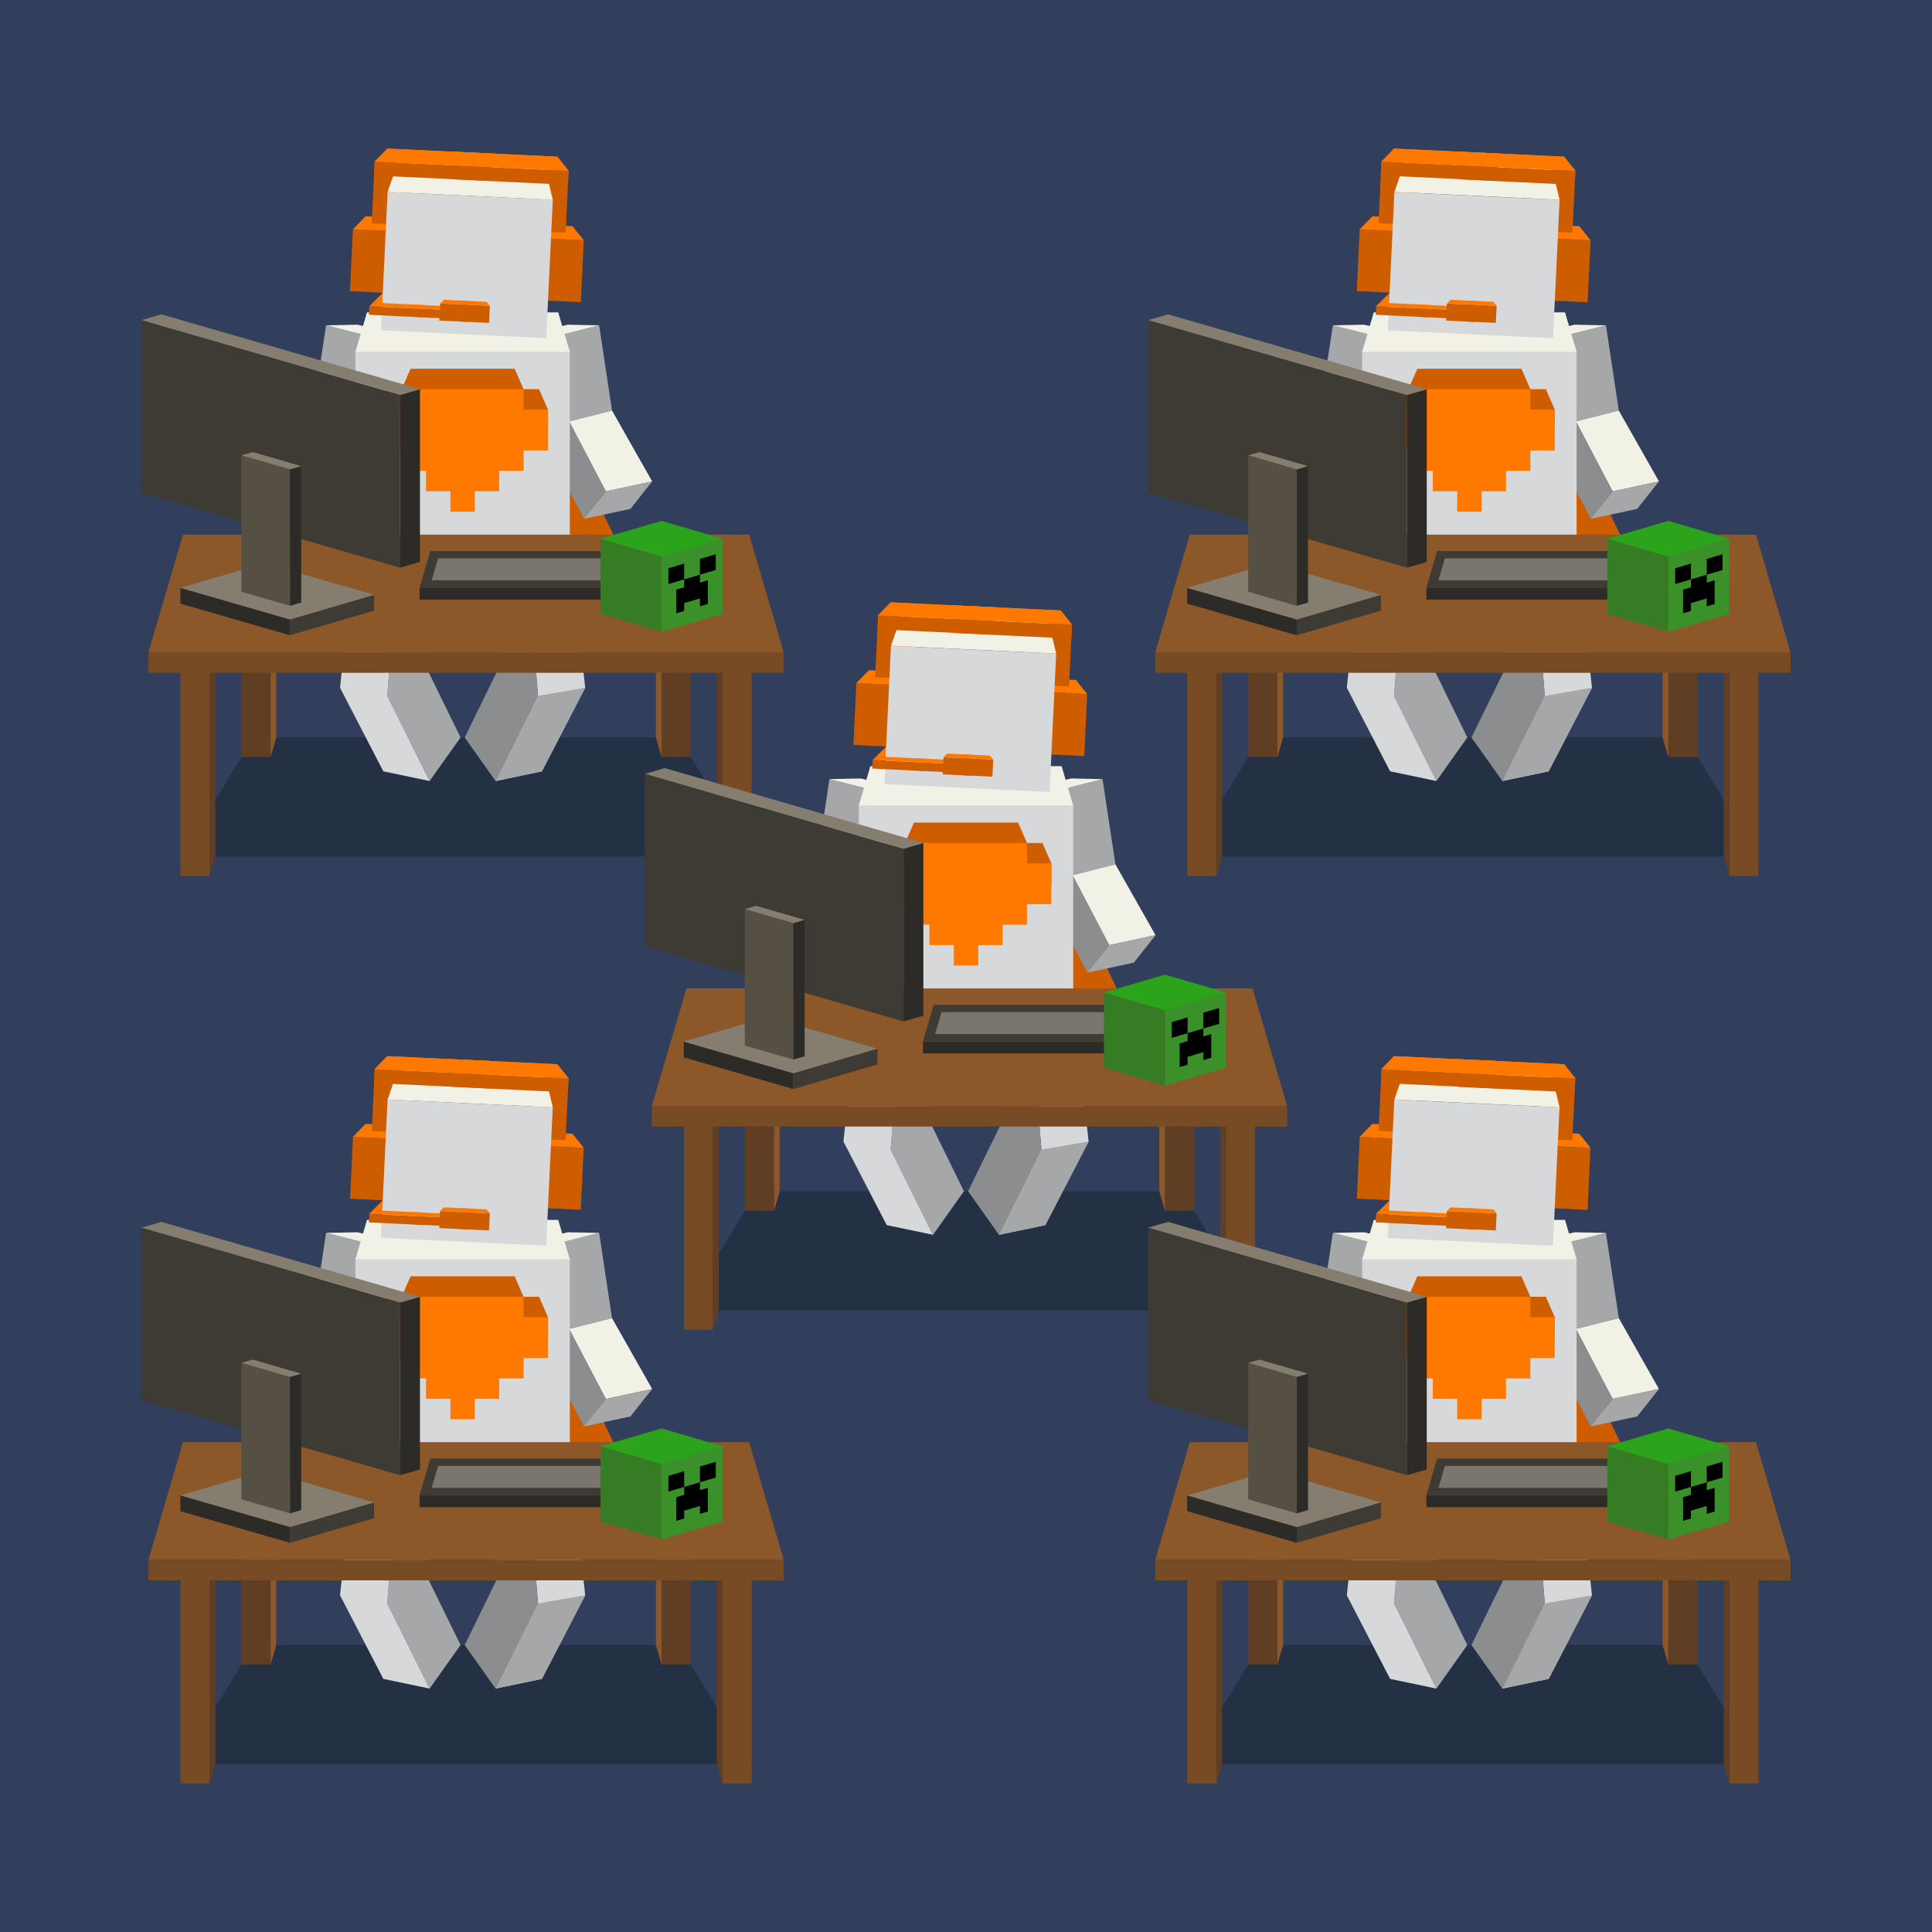 <?xml version="1.0" encoding="UTF-8"?>
<svg id="Layer_1" data-name="Layer 1" xmlns="http://www.w3.org/2000/svg" viewBox="0 0 1080 1080">
  <defs>
    <style>
      .cls-1 {
        fill: #603e23;
      }

      .cls-2 {
        fill: #3e3b34;
      }

      .cls-3 {
        fill: #2ba31a;
      }

      .cls-4 {
        fill: #357c24;
      }

      .cls-5 {
        fill: #847d70;
      }

      .cls-6 {
        fill: #313f5d;
      }

      .cls-7 {
        fill: #8b8d8e;
      }

      .cls-8 {
        fill: #2c2b27;
      }

      .cls-9 {
        fill: #8c5829;
      }

      .cls-10 {
        fill: #ce5d00;
      }

      .cls-11 {
        fill: #774b23;
      }

      .cls-12 {
        fill: #f1f1e6;
      }

      .cls-13 {
        fill: #d6d8d9;
      }

      .cls-14 {
        fill: #565044;
      }

      .cls-15 {
        fill: #a5a7a9;
      }

      .cls-16 {
        fill: #3b9129;
      }

      .cls-17 {
        fill: #ff7800;
      }

      .cls-18 {
        fill: #243044;
      }

      .cls-19 {
        fill: #7a766e;
      }
    </style>
  </defs>
  <rect class="cls-6" width="1080" height="1080"/>
  <g>
    <g>
      <g>
        <polygon class="cls-18" points="982.98 478.83 663.71 478.83 704.53 412.21 942.21 412.21 982.98 478.83"/>
        <g>
          <rect class="cls-11" x="663.71" y="370.36" width="16.26" height="119.25"/>
          <polygon class="cls-1" points="679.97 489.61 679.97 375.19 683.14 364.41 683.14 478.84 679.97 489.61"/>
        </g>
        <g>
          <rect class="cls-1" x="697.82" y="327.22" width="16.26" height="95.93"/>
          <polygon class="cls-9" points="714.08 327.56 697.82 327.56 700.99 316.79 717.25 316.79 714.08 327.56"/>
          <polygon class="cls-9" points="714.08 423.15 714.08 327.56 717.25 316.79 717.25 412.38 714.08 423.15"/>
        </g>
        <g>
          <g>
            <polygon class="cls-13" points="882.54 315.57 857.55 316.46 863.55 388.99 839.83 436.6 865.72 431.18 889.92 384.45 882.54 315.57"/>
            <polygon class="cls-7" points="836.86 321.13 840.38 375.87 822.55 412.25 839.83 436.6 863.55 388.99 857.55 316.46 836.86 321.13"/>
            <polygon class="cls-15" points="839.83 436.6 863.55 388.99 889.92 384.45 865.72 431.18 839.83 436.6"/>
          </g>
          <g>
            <polygon class="cls-15" points="805.94 321.13 802.42 375.87 820.24 412.25 802.97 436.6 779.25 388.99 785.25 316.46 805.94 321.13"/>
            <polygon class="cls-13" points="760.26 315.57 785.25 316.46 779.25 388.99 802.97 436.6 777.08 431.18 752.87 384.45 760.26 315.57"/>
          </g>
        </g>
        <g>
          <rect class="cls-11" x="966.72" y="370.36" width="16.26" height="119.25" transform="translate(1949.71 859.97) rotate(-180)"/>
          <polygon class="cls-1" points="966.72 489.61 966.72 375.36 963.56 364.59 963.56 478.84 966.72 489.61"/>
        </g>
        <g>
          <rect class="cls-1" x="932.61" y="327.22" width="16.26" height="95.93" transform="translate(1881.49 750.38) rotate(-180)"/>
          <polygon class="cls-9" points="932.61 327.56 948.87 327.56 945.71 316.79 929.45 316.79 932.61 327.56"/>
          <polygon class="cls-9" points="932.61 423.15 932.61 327.56 929.45 316.79 929.45 412.38 932.61 423.15"/>
        </g>
        <g>
          <polygon class="cls-10" points="847.79 178.92 912.06 312.12 860.75 312.12 847.79 178.92"/>
          <g>
            <g>
              <g>
                <polygon class="cls-15" points="904.93 229.52 880.95 235.57 873.75 187.91 897.73 181.86 904.93 229.52"/>
                <polygon class="cls-12" points="927.37 269.12 901.45 274.68 880.95 235.57 904.93 229.52 927.37 269.12"/>
                <polygon class="cls-7" points="880.95 235.57 873.75 187.91 855.54 187.3 861.98 237.96 889.28 290.04 901.45 274.68 880.95 235.57"/>
                <polygon class="cls-15" points="915.2 284.48 889.28 290.04 901.45 274.68 927.37 269.12 915.2 284.48"/>
                <polygon class="cls-12" points="880.2 181.51 855.54 187.3 873.75 187.91 897.73 181.86 880.2 181.51"/>
              </g>
              <g>
                <polygon class="cls-15" points="737.87 229.52 761.85 235.57 769.05 187.91 745.07 181.86 737.87 229.52"/>
                <polygon class="cls-12" points="715.43 269.12 741.35 274.68 761.85 235.57 737.87 229.52 715.43 269.12"/>
                <polygon class="cls-7" points="761.85 235.57 769.05 187.91 787.26 187.3 780.82 237.96 753.52 290.04 741.35 274.68 761.85 235.57"/>
                <polygon class="cls-15" points="727.6 284.48 753.52 290.04 741.35 274.68 715.43 269.12 727.6 284.48"/>
                <polygon class="cls-12" points="762.6 181.51 787.26 187.3 769.05 187.91 745.07 181.86 762.6 181.51"/>
              </g>
            </g>
            <g>
              <rect class="cls-13" x="761.48" y="195.93" width="119.85" height="119.75"/>
              <polygon class="cls-12" points="881.32 196.63 761.48 196.63 767.95 174.61 874.85 174.61 881.32 196.63"/>
            </g>
            <g>
              <polygon class="cls-10" points="855.49 217.56 850.49 206.14 841.85 206.14 828.22 206.14 814.58 206.14 800.95 206.14 792.31 206.14 787.31 217.56 778.67 217.56 773.68 228.97 773.68 240.39 787.31 240.39 787.31 251.81 800.95 251.81 800.95 263.22 814.58 263.22 814.58 274.64 828.22 274.64 828.22 263.22 841.85 263.22 841.85 251.81 855.49 251.81 855.49 240.39 869.12 240.39 869.12 228.97 864.13 217.56 855.49 217.56"/>
              <polygon class="cls-17" points="855.49 228.97 855.49 217.56 841.85 217.56 828.22 217.56 814.58 217.56 800.95 217.56 787.31 217.56 787.31 228.97 773.68 228.97 773.68 240.39 773.68 251.81 787.31 251.81 787.31 263.22 800.95 263.22 800.95 274.64 814.58 274.64 814.58 286.05 828.22 286.05 828.22 274.64 841.85 274.64 841.85 263.22 855.49 263.22 855.49 251.81 869.12 251.81 869.12 240.39 869.12 228.97 855.49 228.97"/>
            </g>
            <g>
              <polygon class="cls-17" points="777.24 163.2 771.27 169.15 857.91 173.3 860.75 167.19 777.24 163.2"/>
              <g>
                <g>
                  <g>
                    <g>
                      <rect class="cls-10" x="867.67" y="133.84" width="20.67" height="34.61" transform="translate(8.18 -41.58) rotate(2.73)"/>
                      <polygon class="cls-17" points="889.16 134.35 868.51 133.36 866.64 125.67 882.83 126.44 889.16 134.35"/>
                    </g>
                    <rect class="cls-10" x="759.24" y="128.67" width="20.67" height="34.61" transform="translate(1531.34 328.39) rotate(-177.27)"/>
                  </g>
                  <polygon class="cls-17" points="760.08 128.2 780.73 129.18 783.32 121.7 767.13 120.93 760.08 128.2"/>
                </g>
                <g>
                  <g>
                    <g>
                      <rect class="cls-10" x="859.18" y="94.98" width="20.67" height="34.61" transform="translate(6.32 -41.22) rotate(2.73)"/>
                      <polygon class="cls-17" points="880.66 95.49 815.29 92.38 813.42 84.68 874.33 87.58 880.66 95.49"/>
                    </g>
                    <g>
                      <rect class="cls-10" x="771.39" y="90.8" width="20.67" height="34.61" transform="translate(1557.43 253.26) rotate(-177.27)"/>
                      <polygon class="cls-17" points="772.23 90.33 837.6 93.44 840.19 85.96 779.28 83.06 772.23 90.33"/>
                    </g>
                  </g>
                  <g>
                    <rect class="cls-13" x="777.59" y="109.44" width="92.46" height="77.41" transform="translate(7.98 -39.01) rotate(2.73)"/>
                    <polygon class="cls-12" points="871.83 111.69 779.48 107.29 785.27 90.56 867.65 94.48 871.83 111.69"/>
                  </g>
                  <g>
                    <rect class="cls-10" x="815.07" y="93.93" width="65.45" height="7.79" transform="translate(5.61 -40.21) rotate(2.73)"/>
                    <polygon class="cls-17" points="880.66 95.49 815.29 92.38 813.42 84.68 874.33 87.58 880.66 95.49"/>
                  </g>
                  <g>
                    <rect class="cls-10" x="772.01" y="91.88" width="65.45" height="7.79" transform="translate(1603.99 229.71) rotate(-177.27)"/>
                    <polygon class="cls-17" points="772.23 90.33 837.6 93.44 840.19 85.96 779.28 83.06 772.23 90.33"/>
                  </g>
                </g>
              </g>
              <g>
                <g>
                  <rect class="cls-10" x="781.6" y="159.4" width="4.75" height="29.79" transform="translate(572.06 948.94) rotate(-87.23)"/>
                  <polygon class="cls-17" points="771.27 169.16 769.22 171.2 798.97 172.63 799.95 170.53 771.27 169.16"/>
                </g>
                <g>
                  <rect class="cls-10" x="800.55" y="167.29" width="4.75" height="15.82" transform="translate(590.01 968.95) rotate(-87.29)"/>
                  <polygon class="cls-17" points="794.37 170.26 795.14 172.44 810.94 173.2 809.1 170.97 794.37 170.26"/>
                </g>
              </g>
              <g>
                <g>
                  <rect class="cls-10" x="808.62" y="169.99" width="15.82" height="9.55" transform="translate(1623.76 388.44) rotate(-177.26)"/>
                  <polygon class="cls-17" points="810.91 167.58 808.86 169.62 824.66 170.38 825.64 168.28 810.91 167.58"/>
                </g>
                <g>
                  <rect class="cls-10" x="820.6" y="170.57" width="15.82" height="9.55" transform="translate(9.29 -39.25) rotate(2.73)"/>
                  <polygon class="cls-17" points="820.06 168.01 820.83 170.19 836.63 170.95 834.79 168.72 820.06 168.01"/>
                </g>
              </g>
            </g>
          </g>
          <g>
            <polygon class="cls-9" points="1000.92 364.64 645.78 364.64 665.12 298.85 981.58 298.85 1000.92 364.64"/>
            <rect class="cls-11" x="645.78" y="364.64" width="355.15" height="11.45"/>
            <g>
              <g>
                <rect class="cls-8" x="797.34" y="328.5" width="111.53" height="6.69"/>
                <polygon class="cls-2" points="908.87 328.5 797.34 328.5 803.36 308.01 902.85 308.01 908.87 328.5"/>
              </g>
              <polygon class="cls-19" points="902.11 324.39 804.1 324.39 807.7 312.12 898.51 312.12 902.11 324.39"/>
            </g>
            <g>
              <g>
                <polygon class="cls-8" points="724.89 346.28 663.62 328.59 663.62 337.43 724.89 355.12 724.89 346.28"/>
                <polygon class="cls-2" points="771.92 341.36 724.89 355.12 724.89 346.28 771.92 332.51 771.92 341.36"/>
                <polygon class="cls-5" points="710.65 314.82 663.62 328.59 724.89 346.28 771.92 332.51 710.65 314.82"/>
              </g>
              <g>
                <polygon class="cls-2" points="786.46 220.76 641.88 178.92 641.88 275.49 786.47 317.33 786.46 220.76"/>
                <polygon class="cls-8" points="797.56 314.12 786.46 317.33 786.46 220.76 797.56 217.55 797.56 314.12"/>
                <polygon class="cls-5" points="652.98 175.71 641.88 178.92 786.46 220.76 797.56 217.55 652.98 175.71"/>
              </g>
              <g>
                <polygon class="cls-14" points="724.89 338.65 697.73 330.79 697.73 254.52 724.89 262.38 724.89 338.65"/>
                <polygon class="cls-8" points="731.19 336.83 724.89 338.65 724.89 262.38 731.19 260.56 731.19 336.83"/>
                <polygon class="cls-5" points="704.03 252.7 697.73 254.52 724.89 262.38 731.19 260.56 704.03 252.7"/>
              </g>
            </g>
          </g>
        </g>
      </g>
      <g>
        <g>
          <polygon class="cls-4" points="932.61 353.18 898.5 343.21 898.5 301.15 932.61 311.11 932.61 353.18"/>
          <polygon class="cls-16" points="966.72 343.21 932.61 353.18 932.61 311.11 966.72 301.15 966.72 343.21"/>
          <polygon class="cls-3" points="932.61 291.18 898.5 301.15 932.61 311.11 966.72 301.15 932.61 291.18"/>
        </g>
        <g>
          <polygon points="945.25 323.88 945.25 328.3 940.84 329.61 940.84 342.85 945.25 341.54 945.25 337.13 954.08 334.51 954.08 338.93 958.5 337.62 958.5 324.38 954.08 325.68 954.08 321.27 945.25 323.88"/>
          <polygon points="945.25 315.05 936.43 317.67 936.43 326.5 945.25 323.88 945.25 315.05"/>
          <polygon points="954.08 312.44 954.08 321.27 962.91 318.65 962.91 309.82 954.08 312.44"/>
        </g>
      </g>
    </g>
    <g>
      <g>
        <polygon class="cls-18" points="420.18 478.83 100.92 478.83 141.73 412.21 379.41 412.21 420.18 478.83"/>
        <g>
          <rect class="cls-11" x="100.92" y="370.36" width="16.26" height="119.25"/>
          <polygon class="cls-1" points="117.17 489.61 117.17 375.19 120.34 364.41 120.34 478.84 117.17 489.61"/>
        </g>
        <g>
          <rect class="cls-1" x="135.03" y="327.22" width="16.26" height="95.93"/>
          <polygon class="cls-9" points="151.28 327.56 135.03 327.56 138.19 316.79 154.45 316.79 151.28 327.56"/>
          <polygon class="cls-9" points="151.28 423.15 151.28 327.56 154.45 316.79 154.45 412.38 151.28 423.15"/>
        </g>
        <g>
          <g>
            <polygon class="cls-13" points="319.74 315.57 294.75 316.46 300.75 388.99 277.03 436.6 302.92 431.18 327.13 384.45 319.74 315.57"/>
            <polygon class="cls-7" points="274.06 321.13 277.58 375.87 259.76 412.25 277.03 436.6 300.75 388.99 294.75 316.46 274.06 321.13"/>
            <polygon class="cls-15" points="277.03 436.6 300.75 388.99 327.13 384.45 302.92 431.18 277.03 436.6"/>
          </g>
          <g>
            <polygon class="cls-15" points="243.14 321.13 239.62 375.87 257.45 412.25 240.17 436.6 216.45 388.99 222.45 316.46 243.14 321.13"/>
            <polygon class="cls-13" points="197.46 315.57 222.45 316.46 216.45 388.99 240.17 436.6 214.28 431.18 190.08 384.45 197.46 315.57"/>
          </g>
        </g>
        <g>
          <rect class="cls-11" x="403.93" y="370.36" width="16.26" height="119.25" transform="translate(824.11 859.97) rotate(-180)"/>
          <polygon class="cls-1" points="403.93 489.61 403.93 375.36 400.76 364.59 400.76 478.84 403.93 489.61"/>
        </g>
        <g>
          <rect class="cls-1" x="369.82" y="327.22" width="16.26" height="95.93" transform="translate(755.89 750.38) rotate(-180)"/>
          <polygon class="cls-9" points="369.82 327.56 386.07 327.56 382.91 316.79 366.65 316.79 369.82 327.56"/>
          <polygon class="cls-9" points="369.82 423.15 369.82 327.56 366.65 316.79 366.65 412.38 369.82 423.15"/>
        </g>
        <g>
          <polygon class="cls-10" points="284.99 178.92 349.26 312.12 297.95 312.12 284.99 178.92"/>
          <g>
            <g>
              <g>
                <polygon class="cls-15" points="342.13 229.52 318.15 235.57 310.95 187.91 334.93 181.86 342.13 229.52"/>
                <polygon class="cls-12" points="364.57 269.12 338.65 274.68 318.15 235.57 342.13 229.52 364.57 269.12"/>
                <polygon class="cls-7" points="318.15 235.57 310.95 187.91 292.74 187.3 299.18 237.96 326.48 290.04 338.65 274.68 318.15 235.57"/>
                <polygon class="cls-15" points="352.4 284.48 326.48 290.04 338.65 274.68 364.57 269.12 352.4 284.48"/>
                <polygon class="cls-12" points="317.4 181.51 292.74 187.3 310.95 187.91 334.93 181.86 317.4 181.51"/>
              </g>
              <g>
                <polygon class="cls-15" points="175.07 229.52 199.05 235.57 206.25 187.91 182.27 181.86 175.07 229.52"/>
                <polygon class="cls-12" points="152.63 269.12 178.55 274.68 199.05 235.57 175.07 229.52 152.63 269.12"/>
                <polygon class="cls-7" points="199.05 235.57 206.25 187.91 224.46 187.3 218.02 237.96 190.72 290.04 178.55 274.68 199.05 235.57"/>
                <polygon class="cls-15" points="164.8 284.48 190.72 290.04 178.55 274.68 152.63 269.12 164.8 284.48"/>
                <polygon class="cls-12" points="199.8 181.51 224.46 187.3 206.25 187.91 182.27 181.86 199.8 181.51"/>
              </g>
            </g>
            <g>
              <rect class="cls-13" x="198.68" y="195.93" width="119.85" height="119.75"/>
              <polygon class="cls-12" points="318.52 196.63 198.68 196.63 205.15 174.61 312.05 174.61 318.52 196.63"/>
            </g>
            <g>
              <polygon class="cls-10" points="292.69 217.56 287.69 206.14 279.05 206.14 265.42 206.14 251.78 206.14 238.15 206.14 229.51 206.14 224.51 217.56 215.87 217.56 210.88 228.97 210.88 240.39 224.51 240.39 224.51 251.81 238.15 251.81 238.15 263.22 251.78 263.22 251.78 274.64 265.42 274.64 265.42 263.22 279.05 263.22 279.05 251.81 292.69 251.81 292.69 240.39 306.32 240.39 306.32 228.97 301.33 217.56 292.69 217.56"/>
              <polygon class="cls-17" points="292.69 228.97 292.69 217.56 279.05 217.56 265.42 217.56 251.78 217.56 238.15 217.56 224.51 217.56 224.51 228.97 210.88 228.97 210.88 240.39 210.88 251.81 224.51 251.81 224.51 263.22 238.15 263.22 238.15 274.64 251.78 274.64 251.78 286.05 265.42 286.05 265.42 274.64 279.05 274.64 279.05 263.22 292.69 263.22 292.69 251.81 306.32 251.81 306.32 240.39 306.32 228.97 292.69 228.97"/>
            </g>
            <g>
              <polygon class="cls-17" points="214.44 163.2 208.47 169.15 295.11 173.3 297.95 167.19 214.44 163.2"/>
              <g>
                <g>
                  <g>
                    <g>
                      <rect class="cls-10" x="304.88" y="133.84" width="20.67" height="34.61" transform="translate(7.54 -14.82) rotate(2.73)"/>
                      <polygon class="cls-17" points="326.36 134.35 305.71 133.36 303.84 125.67 320.03 126.44 326.36 134.35"/>
                    </g>
                    <rect class="cls-10" x="196.44" y="128.67" width="20.67" height="34.61" transform="translate(406.38 301.63) rotate(-177.27)"/>
                  </g>
                  <polygon class="cls-17" points="197.28 128.2 217.93 129.18 220.52 121.7 204.33 120.93 197.28 128.2"/>
                </g>
                <g>
                  <g>
                    <g>
                      <rect class="cls-10" x="296.38" y="94.98" width="20.67" height="34.61" transform="translate(5.69 -14.46) rotate(2.73)"/>
                      <polygon class="cls-17" points="317.86 95.49 252.49 92.38 250.62 84.68 311.53 87.58 317.86 95.49"/>
                    </g>
                    <g>
                      <rect class="cls-10" x="208.59" y="90.8" width="20.67" height="34.61" transform="translate(432.47 226.5) rotate(-177.27)"/>
                      <polygon class="cls-17" points="209.43 90.33 274.8 93.44 277.39 85.96 216.48 83.06 209.43 90.33"/>
                    </g>
                  </g>
                  <g>
                    <rect class="cls-13" x="214.79" y="109.44" width="92.46" height="77.41" transform="translate(7.34 -12.25) rotate(2.73)"/>
                    <polygon class="cls-12" points="309.03 111.69 216.68 107.29 222.48 90.56 304.85 94.48 309.03 111.69"/>
                  </g>
                  <g>
                    <rect class="cls-10" x="252.27" y="93.93" width="65.45" height="7.79" transform="translate(4.97 -13.44) rotate(2.73)"/>
                    <polygon class="cls-17" points="317.86 95.49 252.49 92.38 250.62 84.68 311.53 87.58 317.86 95.49"/>
                  </g>
                  <g>
                    <rect class="cls-10" x="209.21" y="91.88" width="65.45" height="7.79" transform="translate(479.03 202.94) rotate(-177.27)"/>
                    <polygon class="cls-17" points="209.43 90.33 274.8 93.44 277.39 85.96 216.48 83.06 209.43 90.33"/>
                  </g>
                </g>
              </g>
              <g>
                <g>
                  <rect class="cls-10" x="218.8" y="159.4" width="4.75" height="29.79" transform="translate(36.42 386.8) rotate(-87.23)"/>
                  <polygon class="cls-17" points="208.47 169.16 206.42 171.2 236.17 172.63 237.15 170.53 208.47 169.16"/>
                </g>
                <g>
                  <rect class="cls-10" x="237.76" y="167.29" width="4.75" height="15.82" transform="translate(53.79 406.78) rotate(-87.29)"/>
                  <polygon class="cls-17" points="231.57 170.26 232.35 172.44 248.14 173.2 246.3 170.97 231.57 170.26"/>
                </g>
              </g>
              <g>
                <g>
                  <rect class="cls-10" x="245.82" y="169.99" width="15.82" height="9.55" transform="translate(498.81 361.49) rotate(-177.26)"/>
                  <polygon class="cls-17" points="248.11 167.58 246.06 169.62 261.86 170.38 262.84 168.28 248.11 167.58"/>
                </g>
                <g>
                  <rect class="cls-10" x="257.8" y="170.57" width="15.82" height="9.55" transform="translate(8.65 -12.45) rotate(2.73)"/>
                  <polygon class="cls-17" points="257.27 168.01 258.04 170.19 273.84 170.95 271.99 168.72 257.27 168.01"/>
                </g>
              </g>
            </g>
          </g>
          <g>
            <polygon class="cls-9" points="438.12 364.64 82.98 364.64 102.32 298.85 418.78 298.85 438.12 364.64"/>
            <rect class="cls-11" x="82.98" y="364.64" width="355.15" height="11.45"/>
            <g>
              <g>
                <rect class="cls-8" x="234.54" y="328.5" width="111.53" height="6.69"/>
                <polygon class="cls-2" points="346.07 328.5 234.54 328.5 240.56 308.01 340.05 308.01 346.07 328.5"/>
              </g>
              <polygon class="cls-19" points="339.31 324.39 241.3 324.39 244.9 312.12 335.71 312.12 339.31 324.39"/>
            </g>
            <g>
              <g>
                <polygon class="cls-8" points="162.09 346.28 100.82 328.59 100.82 337.43 162.09 355.12 162.09 346.28"/>
                <polygon class="cls-2" points="209.12 341.36 162.09 355.12 162.09 346.28 209.12 332.51 209.12 341.36"/>
                <polygon class="cls-5" points="147.85 314.82 100.82 328.59 162.09 346.28 209.12 332.51 147.85 314.82"/>
              </g>
              <g>
                <polygon class="cls-2" points="223.67 220.76 79.08 178.92 79.08 275.49 223.67 317.33 223.67 220.76"/>
                <polygon class="cls-8" points="234.76 314.12 223.67 317.33 223.67 220.76 234.76 217.55 234.76 314.12"/>
                <polygon class="cls-5" points="90.18 175.71 79.08 178.92 223.67 220.76 234.76 217.55 90.18 175.71"/>
              </g>
              <g>
                <polygon class="cls-14" points="162.09 338.65 134.93 330.79 134.93 254.52 162.09 262.38 162.09 338.65"/>
                <polygon class="cls-8" points="168.39 336.83 162.09 338.65 162.09 262.38 168.39 260.56 168.39 336.83"/>
                <polygon class="cls-5" points="141.23 252.7 134.93 254.52 162.09 262.38 168.39 260.56 141.23 252.7"/>
              </g>
            </g>
          </g>
        </g>
      </g>
      <g>
        <g>
          <polygon class="cls-4" points="369.82 353.18 335.71 343.21 335.71 301.15 369.82 311.11 369.82 353.18"/>
          <polygon class="cls-16" points="403.93 343.21 369.82 353.18 369.82 311.11 403.93 301.15 403.93 343.21"/>
          <polygon class="cls-3" points="369.82 291.18 335.71 301.15 369.82 311.11 403.93 301.15 369.82 291.18"/>
        </g>
        <g>
          <polygon points="382.46 323.88 382.46 328.3 378.04 329.61 378.04 342.85 382.46 341.54 382.46 337.13 391.28 334.51 391.28 338.93 395.7 337.62 395.7 324.38 391.28 325.68 391.28 321.27 382.46 323.88"/>
          <polygon points="382.46 315.05 373.63 317.67 373.63 326.5 382.46 323.88 382.46 315.05"/>
          <polygon points="391.28 312.44 391.28 321.27 400.11 318.65 400.11 309.82 391.28 312.44"/>
        </g>
      </g>
    </g>
    <g>
      <g>
        <polygon class="cls-18" points="701.58 732.5 382.31 732.5 423.13 665.88 660.81 665.88 701.58 732.5"/>
        <g>
          <rect class="cls-11" x="382.31" y="624.03" width="16.26" height="119.25"/>
          <polygon class="cls-1" points="398.57 743.28 398.57 628.85 401.74 618.08 401.74 732.5 398.57 743.28"/>
        </g>
        <g>
          <rect class="cls-1" x="416.42" y="580.89" width="16.26" height="95.93"/>
          <polygon class="cls-9" points="432.68 581.23 416.42 581.23 419.59 570.46 435.85 570.46 432.68 581.23"/>
          <polygon class="cls-9" points="432.68 676.82 432.68 581.23 435.85 570.46 435.85 666.05 432.68 676.82"/>
        </g>
        <g>
          <g>
            <polygon class="cls-13" points="601.14 569.24 576.15 570.12 582.15 642.65 558.43 690.26 584.32 684.85 608.53 638.12 601.14 569.24"/>
            <polygon class="cls-7" points="555.46 574.79 558.98 629.53 541.16 665.92 558.43 690.26 582.15 642.65 576.15 570.12 555.46 574.79"/>
            <polygon class="cls-15" points="558.43 690.26 582.15 642.65 608.53 638.12 584.32 684.85 558.43 690.26"/>
          </g>
          <g>
            <polygon class="cls-15" points="524.54 574.79 521.02 629.53 538.84 665.92 521.57 690.26 497.85 642.65 503.85 570.12 524.54 574.79"/>
            <polygon class="cls-13" points="478.86 569.24 503.85 570.12 497.85 642.65 521.57 690.26 495.68 684.85 471.47 638.12 478.86 569.24"/>
          </g>
        </g>
        <g>
          <rect class="cls-11" x="685.32" y="624.03" width="16.26" height="119.25" transform="translate(1386.91 1367.3) rotate(-180)"/>
          <polygon class="cls-1" points="685.32 743.28 685.32 629.02 682.16 618.25 682.16 732.5 685.32 743.28"/>
        </g>
        <g>
          <rect class="cls-1" x="651.21" y="580.89" width="16.26" height="95.93" transform="translate(1318.69 1257.71) rotate(-180)"/>
          <polygon class="cls-9" points="651.21 581.23 667.47 581.23 664.31 570.46 648.05 570.46 651.21 581.23"/>
          <polygon class="cls-9" points="651.21 676.82 651.21 581.23 648.05 570.46 648.05 666.05 651.21 676.82"/>
        </g>
        <g>
          <polygon class="cls-10" points="566.39 432.58 630.66 565.79 579.35 565.79 566.39 432.58"/>
          <g>
            <g>
              <g>
                <polygon class="cls-15" points="623.53 483.18 599.55 489.23 592.35 441.58 616.33 435.53 623.53 483.18"/>
                <polygon class="cls-12" points="645.97 522.78 620.05 528.34 599.55 489.23 623.53 483.18 645.97 522.78"/>
                <polygon class="cls-7" points="599.55 489.23 592.35 441.58 574.14 440.97 580.58 491.63 607.88 543.7 620.05 528.34 599.55 489.23"/>
                <polygon class="cls-15" points="633.8 538.14 607.88 543.7 620.05 528.34 645.97 522.78 633.8 538.14"/>
                <polygon class="cls-12" points="598.8 435.18 574.14 440.97 592.35 441.58 616.33 435.53 598.8 435.18"/>
              </g>
              <g>
                <polygon class="cls-15" points="456.47 483.18 480.45 489.23 487.65 441.58 463.67 435.53 456.47 483.18"/>
                <polygon class="cls-12" points="434.03 522.78 459.95 528.34 480.45 489.23 456.47 483.18 434.03 522.78"/>
                <polygon class="cls-7" points="480.45 489.23 487.65 441.58 505.86 440.97 499.42 491.63 472.12 543.7 459.95 528.34 480.45 489.23"/>
                <polygon class="cls-15" points="446.2 538.14 472.12 543.7 459.95 528.34 434.03 522.78 446.2 538.14"/>
                <polygon class="cls-12" points="481.2 435.18 505.86 440.97 487.65 441.58 463.67 435.53 481.2 435.18"/>
              </g>
            </g>
            <g>
              <rect class="cls-13" x="480.08" y="449.59" width="119.85" height="119.75"/>
              <polygon class="cls-12" points="599.92 450.29 480.08 450.29 486.55 428.27 593.45 428.27 599.92 450.29"/>
            </g>
            <g>
              <polygon class="cls-10" points="574.09 471.22 569.09 459.81 560.45 459.81 546.82 459.81 533.18 459.81 519.55 459.81 510.91 459.81 505.91 471.22 497.27 471.22 492.28 482.64 492.28 494.06 505.91 494.06 505.91 505.47 519.55 505.47 519.55 516.89 533.18 516.89 533.18 528.3 546.82 528.3 546.82 516.89 560.45 516.89 560.45 505.47 574.09 505.47 574.09 494.06 587.72 494.06 587.72 482.64 582.73 471.22 574.09 471.22"/>
              <polygon class="cls-17" points="574.09 482.64 574.09 471.22 560.45 471.22 546.82 471.22 533.18 471.22 519.55 471.22 505.91 471.22 505.91 482.64 492.28 482.64 492.28 494.06 492.28 505.47 505.91 505.47 505.91 516.89 519.55 516.89 519.55 528.3 533.18 528.3 533.18 539.72 546.82 539.72 546.82 528.3 560.45 528.3 560.45 516.89 574.09 516.89 574.09 505.47 587.72 505.47 587.72 494.06 587.72 482.64 574.09 482.64"/>
            </g>
            <g>
              <polygon class="cls-17" points="495.84 416.87 489.87 422.82 576.51 426.97 579.35 420.86 495.84 416.87"/>
              <g>
                <g>
                  <g>
                    <g>
                      <rect class="cls-10" x="586.28" y="387.5" width="20.67" height="34.61" transform="translate(19.93 -27.91) rotate(2.73)"/>
                      <polygon class="cls-17" points="607.76 388.01 587.11 387.03 585.24 379.34 601.43 380.11 607.76 388.01"/>
                    </g>
                    <rect class="cls-10" x="477.84" y="382.34" width="20.67" height="34.61" transform="translate(956.8 822.06) rotate(-177.27)"/>
                  </g>
                  <polygon class="cls-17" points="478.68 381.87 499.33 382.85 501.92 375.37 485.73 374.6 478.68 381.87"/>
                </g>
                <g>
                  <g>
                    <g>
                      <rect class="cls-10" x="577.78" y="348.64" width="20.67" height="34.61" transform="translate(18.07 -27.55) rotate(2.73)"/>
                      <polygon class="cls-17" points="599.26 349.15 533.89 346.04 532.02 338.35 592.93 341.25 599.26 349.15"/>
                    </g>
                    <g>
                      <rect class="cls-10" x="489.99" y="344.46" width="20.67" height="34.61" transform="translate(982.89 746.92) rotate(-177.27)"/>
                      <polygon class="cls-17" points="490.83 343.99 556.2 347.1 558.79 339.62 497.88 336.72 490.83 343.99"/>
                    </g>
                  </g>
                  <g>
                    <rect class="cls-13" x="496.19" y="363.11" width="92.46" height="77.41" transform="translate(19.72 -25.34) rotate(2.73)"/>
                    <polygon class="cls-12" points="590.43 365.35 498.08 360.95 503.87 344.22 586.25 348.15 590.43 365.35"/>
                  </g>
                  <g>
                    <rect class="cls-10" x="533.67" y="347.59" width="65.45" height="7.79" transform="translate(17.36 -26.54) rotate(2.73)"/>
                    <polygon class="cls-17" points="599.26 349.15 533.89 346.04 532.02 338.35 592.93 341.25 599.26 349.15"/>
                  </g>
                  <g>
                    <rect class="cls-10" x="490.61" y="345.54" width="65.45" height="7.79" transform="translate(1029.45 723.37) rotate(-177.27)"/>
                    <polygon class="cls-17" points="490.83 343.99 556.2 347.1 558.79 339.62 497.88 336.72 490.83 343.99"/>
                  </g>
                </g>
              </g>
              <g>
                <g>
                  <rect class="cls-10" x="500.2" y="413.06" width="4.75" height="29.79" transform="translate(50.87 909.3) rotate(-87.23)"/>
                  <polygon class="cls-17" points="489.87 422.82 487.82 424.87 517.57 426.29 518.55 424.19 489.87 422.82"/>
                </g>
                <g>
                  <rect class="cls-10" x="519.15" y="420.95" width="4.75" height="15.82" transform="translate(68.52 929.55) rotate(-87.29)"/>
                  <polygon class="cls-17" points="512.97 423.93 513.74 426.11 529.54 426.86 527.7 424.63 512.97 423.93"/>
                </g>
              </g>
              <g>
                <g>
                  <rect class="cls-10" x="527.22" y="423.66" width="15.82" height="9.55" transform="translate(1049.14 882) rotate(-177.26)"/>
                  <polygon class="cls-17" points="529.51 421.24 527.46 423.29 543.26 424.04 544.24 421.95 529.51 421.24"/>
                </g>
                <g>
                  <rect class="cls-10" x="539.2" y="424.23" width="15.82" height="9.55" transform="translate(21.04 -25.56) rotate(2.73)"/>
                  <polygon class="cls-17" points="538.67 421.68 539.44 423.86 555.23 424.61 553.39 422.38 538.67 421.68"/>
                </g>
              </g>
            </g>
          </g>
          <g>
            <polygon class="cls-9" points="719.52 618.3 364.38 618.3 383.72 552.52 700.18 552.52 719.52 618.3"/>
            <rect class="cls-11" x="364.38" y="618.3" width="355.15" height="11.45"/>
            <g>
              <g>
                <rect class="cls-8" x="515.94" y="582.17" width="111.53" height="6.69"/>
                <polygon class="cls-2" points="627.47 582.17 515.94 582.17 521.96 561.68 621.45 561.68 627.47 582.17"/>
              </g>
              <polygon class="cls-19" points="620.71 578.05 522.7 578.05 526.3 565.79 617.11 565.79 620.71 578.05"/>
            </g>
            <g>
              <g>
                <polygon class="cls-8" points="443.49 599.94 382.22 582.25 382.22 591.1 443.49 608.79 443.49 599.94"/>
                <polygon class="cls-2" points="490.52 595.02 443.49 608.79 443.49 599.94 490.52 586.18 490.52 595.02"/>
                <polygon class="cls-5" points="429.25 568.49 382.22 582.25 443.49 599.94 490.52 586.18 429.25 568.49"/>
              </g>
              <g>
                <polygon class="cls-2" points="505.07 474.43 360.48 432.58 360.48 529.15 505.07 571 505.07 474.43"/>
                <polygon class="cls-8" points="516.16 567.79 505.07 571 505.07 474.43 516.16 471.22 516.16 567.79"/>
                <polygon class="cls-5" points="371.58 429.37 360.48 432.58 505.07 474.43 516.16 471.22 371.58 429.37"/>
              </g>
              <g>
                <polygon class="cls-14" points="443.49 592.32 416.33 584.45 416.33 508.19 443.49 516.05 443.49 592.32"/>
                <polygon class="cls-8" points="449.79 590.49 443.49 592.32 443.49 516.05 449.79 514.22 449.79 590.49"/>
                <polygon class="cls-5" points="422.63 506.36 416.33 508.19 443.49 516.05 449.79 514.22 422.63 506.36"/>
              </g>
            </g>
          </g>
        </g>
      </g>
      <g>
        <g>
          <polygon class="cls-4" points="651.21 606.84 617.1 596.87 617.1 554.81 651.21 564.78 651.21 606.84"/>
          <polygon class="cls-16" points="685.32 596.87 651.21 606.84 651.21 564.78 685.32 554.81 685.32 596.87"/>
          <polygon class="cls-3" points="651.21 544.84 617.1 554.81 651.21 564.78 685.32 554.81 651.21 544.84"/>
        </g>
        <g>
          <polygon points="663.86 577.55 663.86 581.96 659.44 583.27 659.44 596.52 663.86 595.21 663.86 590.79 672.68 588.18 672.68 592.59 677.1 591.28 677.1 578.04 672.68 579.35 672.68 574.93 663.86 577.55"/>
          <polygon points="663.86 568.72 655.03 571.34 655.03 580.16 663.86 577.55 663.86 568.72"/>
          <polygon points="672.68 566.1 672.68 574.93 681.51 572.32 681.51 563.49 672.68 566.1"/>
        </g>
      </g>
    </g>
    <g>
      <g>
        <polygon class="cls-18" points="982.98 986.16 663.71 986.16 704.53 919.54 942.21 919.54 982.98 986.16"/>
        <g>
          <rect class="cls-11" x="663.71" y="877.69" width="16.26" height="119.25"/>
          <polygon class="cls-1" points="679.97 996.94 679.97 882.52 683.14 871.75 683.14 986.17 679.97 996.94"/>
        </g>
        <g>
          <rect class="cls-1" x="697.82" y="834.55" width="16.26" height="95.93"/>
          <polygon class="cls-9" points="714.08 834.9 697.82 834.9 700.99 824.12 717.25 824.12 714.08 834.9"/>
          <polygon class="cls-9" points="714.08 930.49 714.08 834.9 717.25 824.12 717.25 919.71 714.08 930.49"/>
        </g>
        <g>
          <g>
            <polygon class="cls-13" points="882.54 822.9 857.55 823.79 863.55 896.32 839.83 943.93 865.72 938.51 889.92 891.78 882.54 822.9"/>
            <polygon class="cls-7" points="836.86 828.46 840.38 883.2 822.55 919.58 839.83 943.93 863.55 896.32 857.55 823.79 836.86 828.46"/>
            <polygon class="cls-15" points="839.83 943.93 863.55 896.32 889.92 891.78 865.72 938.51 839.83 943.93"/>
          </g>
          <g>
            <polygon class="cls-15" points="805.94 828.46 802.42 883.2 820.24 919.58 802.97 943.93 779.25 896.32 785.25 823.79 805.94 828.46"/>
            <polygon class="cls-13" points="760.26 822.9 785.25 823.79 779.25 896.32 802.97 943.93 777.08 938.51 752.87 891.78 760.26 822.9"/>
          </g>
        </g>
        <g>
          <rect class="cls-11" x="966.72" y="877.69" width="16.26" height="119.25" transform="translate(1949.71 1874.63) rotate(-180)"/>
          <polygon class="cls-1" points="966.72 996.94 966.72 882.69 963.56 871.92 963.56 986.17 966.72 996.94"/>
        </g>
        <g>
          <rect class="cls-1" x="932.61" y="834.55" width="16.26" height="95.93" transform="translate(1881.49 1765.04) rotate(-180)"/>
          <polygon class="cls-9" points="932.61 834.9 948.87 834.9 945.71 824.12 929.45 824.12 932.61 834.9"/>
          <polygon class="cls-9" points="932.61 930.49 932.61 834.9 929.45 824.12 929.45 919.71 932.61 930.49"/>
        </g>
        <g>
          <polygon class="cls-10" points="847.79 686.25 912.06 819.45 860.75 819.45 847.79 686.25"/>
          <g>
            <g>
              <g>
                <polygon class="cls-15" points="904.93 736.85 880.95 742.9 873.75 695.25 897.73 689.19 904.93 736.85"/>
                <polygon class="cls-12" points="927.37 776.45 901.45 782.01 880.95 742.9 904.93 736.85 927.37 776.45"/>
                <polygon class="cls-7" points="880.95 742.9 873.75 695.25 855.54 694.63 861.98 745.29 889.28 797.37 901.45 782.01 880.95 742.9"/>
                <polygon class="cls-15" points="915.2 791.81 889.28 797.37 901.45 782.01 927.37 776.45 915.2 791.81"/>
                <polygon class="cls-12" points="880.2 688.85 855.54 694.63 873.75 695.25 897.73 689.19 880.2 688.85"/>
              </g>
              <g>
                <polygon class="cls-15" points="737.87 736.85 761.85 742.9 769.05 695.25 745.07 689.19 737.87 736.85"/>
                <polygon class="cls-12" points="715.43 776.45 741.35 782.01 761.85 742.9 737.87 736.85 715.43 776.45"/>
                <polygon class="cls-7" points="761.85 742.9 769.05 695.25 787.26 694.63 780.82 745.29 753.52 797.37 741.35 782.01 761.85 742.9"/>
                <polygon class="cls-15" points="727.6 791.81 753.52 797.37 741.35 782.01 715.43 776.45 727.6 791.81"/>
                <polygon class="cls-12" points="762.6 688.85 787.26 694.63 769.05 695.25 745.07 689.19 762.6 688.85"/>
              </g>
            </g>
            <g>
              <rect class="cls-13" x="761.48" y="703.26" width="119.85" height="119.75"/>
              <polygon class="cls-12" points="881.32 703.96 761.48 703.96 767.95 681.94 874.85 681.94 881.32 703.96"/>
            </g>
            <g>
              <polygon class="cls-10" points="855.49 724.89 850.49 713.47 841.85 713.47 828.22 713.47 814.58 713.47 800.95 713.47 792.31 713.47 787.31 724.89 778.67 724.89 773.68 736.31 773.68 747.72 787.31 747.72 787.31 759.14 800.95 759.14 800.95 770.55 814.58 770.55 814.58 781.97 828.22 781.97 828.22 770.55 841.85 770.55 841.85 759.14 855.49 759.14 855.49 747.72 869.12 747.72 869.12 736.31 864.13 724.89 855.49 724.89"/>
              <polygon class="cls-17" points="855.49 736.31 855.49 724.89 841.85 724.89 828.22 724.89 814.58 724.89 800.95 724.89 787.31 724.89 787.31 736.31 773.68 736.31 773.68 747.72 773.68 759.14 787.31 759.14 787.31 770.55 800.95 770.55 800.95 781.97 814.58 781.97 814.58 793.38 828.22 793.38 828.22 781.97 841.85 781.97 841.85 770.55 855.49 770.55 855.49 759.14 869.12 759.14 869.12 747.72 869.12 736.31 855.49 736.31"/>
            </g>
            <g>
              <polygon class="cls-17" points="777.24 670.53 771.27 676.48 857.91 680.63 860.75 674.52 777.24 670.53"/>
              <g>
                <g>
                  <g>
                    <g>
                      <rect class="cls-10" x="867.67" y="641.17" width="20.67" height="34.61" transform="translate(32.31 -41.01) rotate(2.73)"/>
                      <polygon class="cls-17" points="889.16 641.68 868.51 640.7 866.64 633 882.83 633.77 889.16 641.68"/>
                    </g>
                    <rect class="cls-10" x="759.24" y="636" width="20.67" height="34.61" transform="translate(1507.22 1342.48) rotate(-177.27)"/>
                  </g>
                  <polygon class="cls-17" points="760.08 635.53 780.73 636.52 783.32 629.04 767.13 628.26 760.08 635.53"/>
                </g>
                <g>
                  <g>
                    <g>
                      <rect class="cls-10" x="859.18" y="602.31" width="20.67" height="34.61" transform="translate(30.45 -40.65) rotate(2.73)"/>
                      <polygon class="cls-17" points="880.66 602.82 815.29 599.71 813.42 592.01 874.33 594.91 880.66 602.82"/>
                    </g>
                    <g>
                      <rect class="cls-10" x="771.39" y="598.13" width="20.67" height="34.61" transform="translate(1533.31 1267.35) rotate(-177.27)"/>
                      <polygon class="cls-17" points="772.23 597.66 837.6 600.77 840.19 593.29 779.28 590.39 772.23 597.66"/>
                    </g>
                  </g>
                  <g>
                    <rect class="cls-13" x="777.59" y="616.77" width="92.46" height="77.41" transform="translate(32.1 -38.44) rotate(2.73)"/>
                    <polygon class="cls-12" points="871.83 619.02 779.48 614.62 785.27 597.89 867.65 601.81 871.83 619.02"/>
                  </g>
                  <g>
                    <rect class="cls-10" x="815.07" y="601.26" width="65.45" height="7.79" transform="translate(29.74 -39.63) rotate(2.73)"/>
                    <polygon class="cls-17" points="880.66 602.82 815.29 599.71 813.42 592.01 874.33 594.91 880.66 602.82"/>
                  </g>
                  <g>
                    <rect class="cls-10" x="772.01" y="599.21" width="65.45" height="7.79" transform="translate(1579.87 1243.8) rotate(-177.27)"/>
                    <polygon class="cls-17" points="772.23 597.66 837.6 600.77 840.19 593.29 779.28 590.39 772.23 597.66"/>
                  </g>
                </g>
              </g>
              <g>
                <g>
                  <rect class="cls-10" x="781.6" y="666.73" width="4.75" height="29.79" transform="translate(65.32 1431.79) rotate(-87.23)"/>
                  <polygon class="cls-17" points="771.27 676.49 769.22 678.53 798.97 679.96 799.95 677.86 771.27 676.49"/>
                </g>
                <g>
                  <rect class="cls-10" x="800.55" y="674.62" width="4.75" height="15.82" transform="translate(83.24 1452.32) rotate(-87.29)"/>
                  <polygon class="cls-17" points="794.37 677.59 795.14 679.77 810.94 680.53 809.1 678.3 794.37 677.59"/>
                </g>
              </g>
              <g>
                <g>
                  <rect class="cls-10" x="808.62" y="677.32" width="15.82" height="9.55" transform="translate(1599.46 1402.52) rotate(-177.26)"/>
                  <polygon class="cls-17" points="810.91 674.91 808.86 676.95 824.66 677.71 825.64 675.61 810.91 674.91"/>
                </g>
                <g>
                  <rect class="cls-10" x="820.6" y="677.9" width="15.82" height="9.55" transform="translate(33.44 -38.67) rotate(2.73)"/>
                  <polygon class="cls-17" points="820.06 675.34 820.83 677.53 836.63 678.28 834.79 676.05 820.06 675.34"/>
                </g>
              </g>
            </g>
          </g>
          <g>
            <polygon class="cls-9" points="1000.92 871.97 645.78 871.97 665.12 806.18 981.58 806.18 1000.92 871.97"/>
            <rect class="cls-11" x="645.78" y="871.97" width="355.15" height="11.45"/>
            <g>
              <g>
                <rect class="cls-8" x="797.34" y="835.83" width="111.53" height="6.69"/>
                <polygon class="cls-2" points="908.87 835.83 797.34 835.83 803.36 815.34 902.85 815.34 908.87 835.83"/>
              </g>
              <polygon class="cls-19" points="902.11 831.72 804.1 831.72 807.7 819.45 898.51 819.45 902.11 831.72"/>
            </g>
            <g>
              <g>
                <polygon class="cls-8" points="724.89 853.61 663.62 835.92 663.62 844.76 724.89 862.45 724.89 853.61"/>
                <polygon class="cls-2" points="771.92 848.69 724.89 862.45 724.89 853.61 771.92 839.84 771.92 848.69"/>
                <polygon class="cls-5" points="710.65 822.15 663.62 835.92 724.89 853.61 771.92 839.84 710.65 822.15"/>
              </g>
              <g>
                <polygon class="cls-2" points="786.46 728.1 641.88 686.25 641.88 782.82 786.47 824.66 786.46 728.1"/>
                <polygon class="cls-8" points="797.56 821.45 786.46 824.66 786.46 728.1 797.56 724.88 797.56 821.45"/>
                <polygon class="cls-5" points="652.98 683.04 641.88 686.25 786.46 728.1 797.56 724.88 652.98 683.04"/>
              </g>
              <g>
                <polygon class="cls-14" points="724.89 845.98 697.73 838.12 697.73 761.85 724.89 769.71 724.89 845.98"/>
                <polygon class="cls-8" points="731.19 844.16 724.89 845.98 724.89 769.71 731.19 767.89 731.19 844.16"/>
                <polygon class="cls-5" points="704.03 760.03 697.73 761.85 724.89 769.71 731.19 767.89 704.03 760.03"/>
              </g>
            </g>
          </g>
        </g>
      </g>
      <g>
        <g>
          <polygon class="cls-4" points="932.61 860.51 898.5 850.54 898.5 808.48 932.61 818.45 932.61 860.51"/>
          <polygon class="cls-16" points="966.72 850.54 932.61 860.51 932.61 818.45 966.72 808.48 966.72 850.54"/>
          <polygon class="cls-3" points="932.61 798.51 898.5 808.48 932.61 818.45 966.72 808.48 932.61 798.51"/>
        </g>
        <g>
          <polygon points="945.25 831.21 945.25 835.63 940.84 836.94 940.84 850.18 945.25 848.87 945.25 844.46 954.08 841.84 954.08 846.26 958.5 844.95 958.5 831.71 954.08 833.01 954.08 828.6 945.25 831.21"/>
          <polygon points="945.25 822.39 936.43 825 936.43 833.83 945.25 831.21 945.25 822.39"/>
          <polygon points="954.08 819.77 954.08 828.6 962.91 825.98 962.91 817.16 954.08 819.77"/>
        </g>
      </g>
    </g>
    <g>
      <g>
        <polygon class="cls-18" points="420.18 986.16 100.92 986.16 141.73 919.54 379.41 919.54 420.18 986.16"/>
        <g>
          <rect class="cls-11" x="100.92" y="877.69" width="16.26" height="119.25"/>
          <polygon class="cls-1" points="117.17 996.94 117.17 882.52 120.34 871.75 120.34 986.17 117.17 996.94"/>
        </g>
        <g>
          <rect class="cls-1" x="135.03" y="834.55" width="16.26" height="95.93"/>
          <polygon class="cls-9" points="151.28 834.9 135.03 834.9 138.19 824.12 154.45 824.12 151.28 834.9"/>
          <polygon class="cls-9" points="151.28 930.49 151.28 834.9 154.45 824.12 154.45 919.71 151.28 930.49"/>
        </g>
        <g>
          <g>
            <polygon class="cls-13" points="319.74 822.9 294.75 823.79 300.75 896.32 277.03 943.93 302.92 938.51 327.13 891.78 319.74 822.9"/>
            <polygon class="cls-7" points="274.06 828.46 277.58 883.2 259.76 919.58 277.03 943.93 300.75 896.32 294.75 823.79 274.06 828.46"/>
            <polygon class="cls-15" points="277.03 943.93 300.75 896.32 327.13 891.78 302.92 938.51 277.03 943.93"/>
          </g>
          <g>
            <polygon class="cls-15" points="243.14 828.46 239.62 883.2 257.45 919.58 240.17 943.93 216.45 896.32 222.45 823.79 243.14 828.46"/>
            <polygon class="cls-13" points="197.46 822.9 222.45 823.79 216.45 896.32 240.17 943.93 214.28 938.51 190.08 891.78 197.46 822.9"/>
          </g>
        </g>
        <g>
          <rect class="cls-11" x="403.93" y="877.69" width="16.26" height="119.25" transform="translate(824.11 1874.63) rotate(-180)"/>
          <polygon class="cls-1" points="403.93 996.94 403.93 882.69 400.76 871.92 400.76 986.17 403.93 996.94"/>
        </g>
        <g>
          <rect class="cls-1" x="369.82" y="834.55" width="16.26" height="95.93" transform="translate(755.89 1765.04) rotate(-180)"/>
          <polygon class="cls-9" points="369.82 834.9 386.07 834.9 382.91 824.12 366.65 824.12 369.82 834.9"/>
          <polygon class="cls-9" points="369.82 930.49 369.82 834.9 366.65 824.12 366.65 919.71 369.82 930.49"/>
        </g>
        <g>
          <polygon class="cls-10" points="284.99 686.25 349.26 819.45 297.95 819.45 284.99 686.25"/>
          <g>
            <g>
              <g>
                <polygon class="cls-15" points="342.13 736.85 318.15 742.9 310.95 695.25 334.93 689.19 342.13 736.85"/>
                <polygon class="cls-12" points="364.57 776.45 338.65 782.01 318.15 742.9 342.13 736.85 364.57 776.45"/>
                <polygon class="cls-7" points="318.15 742.9 310.95 695.25 292.74 694.63 299.18 745.29 326.48 797.37 338.65 782.01 318.15 742.9"/>
                <polygon class="cls-15" points="352.4 791.81 326.48 797.37 338.65 782.01 364.57 776.45 352.4 791.81"/>
                <polygon class="cls-12" points="317.4 688.85 292.74 694.63 310.95 695.25 334.93 689.19 317.4 688.85"/>
              </g>
              <g>
                <polygon class="cls-15" points="175.07 736.85 199.05 742.9 206.25 695.25 182.27 689.19 175.07 736.85"/>
                <polygon class="cls-12" points="152.63 776.45 178.55 782.01 199.05 742.9 175.07 736.85 152.63 776.45"/>
                <polygon class="cls-7" points="199.05 742.9 206.25 695.25 224.46 694.63 218.02 745.29 190.72 797.37 178.55 782.01 199.05 742.9"/>
                <polygon class="cls-15" points="164.8 791.81 190.72 797.37 178.55 782.01 152.63 776.45 164.8 791.81"/>
                <polygon class="cls-12" points="199.8 688.85 224.46 694.63 206.25 695.25 182.27 689.19 199.8 688.85"/>
              </g>
            </g>
            <g>
              <rect class="cls-13" x="198.68" y="703.26" width="119.85" height="119.75"/>
              <polygon class="cls-12" points="318.52 703.96 198.68 703.96 205.15 681.94 312.05 681.94 318.52 703.96"/>
            </g>
            <g>
              <polygon class="cls-10" points="292.69 724.89 287.69 713.47 279.05 713.47 265.42 713.47 251.78 713.47 238.15 713.47 229.51 713.47 224.51 724.89 215.87 724.89 210.88 736.31 210.88 747.72 224.51 747.72 224.51 759.14 238.15 759.14 238.15 770.55 251.78 770.55 251.78 781.97 265.42 781.97 265.42 770.55 279.05 770.55 279.05 759.14 292.69 759.14 292.69 747.72 306.32 747.72 306.32 736.31 301.33 724.89 292.69 724.89"/>
              <polygon class="cls-17" points="292.69 736.31 292.69 724.89 279.05 724.89 265.42 724.89 251.78 724.89 238.15 724.89 224.51 724.89 224.51 736.31 210.88 736.31 210.88 747.72 210.88 759.14 224.51 759.14 224.51 770.55 238.15 770.55 238.15 781.97 251.78 781.97 251.78 793.38 265.42 793.38 265.42 781.97 279.05 781.97 279.05 770.55 292.69 770.55 292.69 759.14 306.32 759.14 306.32 747.72 306.32 736.31 292.69 736.31"/>
            </g>
            <g>
              <polygon class="cls-17" points="214.44 670.53 208.47 676.48 295.11 680.63 297.95 674.52 214.44 670.53"/>
              <g>
                <g>
                  <g>
                    <g>
                      <rect class="cls-10" x="304.88" y="641.17" width="20.67" height="34.61" transform="translate(31.67 -14.25) rotate(2.73)"/>
                      <polygon class="cls-17" points="326.36 641.68 305.71 640.7 303.84 633 320.03 633.77 326.36 641.68"/>
                    </g>
                    <rect class="cls-10" x="196.44" y="636" width="20.67" height="34.61" transform="translate(382.26 1315.72) rotate(-177.27)"/>
                  </g>
                  <polygon class="cls-17" points="197.28 635.53 217.93 636.52 220.52 629.04 204.33 628.26 197.28 635.53"/>
                </g>
                <g>
                  <g>
                    <g>
                      <rect class="cls-10" x="296.38" y="602.31" width="20.67" height="34.61" transform="translate(29.81 -13.88) rotate(2.73)"/>
                      <polygon class="cls-17" points="317.86 602.82 252.49 599.71 250.62 592.01 311.53 594.91 317.86 602.82"/>
                    </g>
                    <g>
                      <rect class="cls-10" x="208.59" y="598.13" width="20.67" height="34.61" transform="translate(408.34 1240.59) rotate(-177.27)"/>
                      <polygon class="cls-17" points="209.43 597.66 274.8 600.77 277.39 593.29 216.48 590.39 209.43 597.66"/>
                    </g>
                  </g>
                  <g>
                    <rect class="cls-13" x="214.79" y="616.77" width="92.46" height="77.41" transform="translate(31.47 -11.67) rotate(2.73)"/>
                    <polygon class="cls-12" points="309.03 619.02 216.68 614.62 222.48 597.89 304.85 601.81 309.03 619.02"/>
                  </g>
                  <g>
                    <rect class="cls-10" x="252.27" y="601.26" width="65.45" height="7.79" transform="translate(29.1 -12.87) rotate(2.73)"/>
                    <polygon class="cls-17" points="317.86 602.82 252.49 599.71 250.62 592.01 311.53 594.91 317.86 602.82"/>
                  </g>
                  <g>
                    <rect class="cls-10" x="209.21" y="599.21" width="65.45" height="7.79" transform="translate(454.9 1217.03) rotate(-177.27)"/>
                    <polygon class="cls-17" points="209.43 597.66 274.8 600.77 277.39 593.29 216.48 590.39 209.43 597.66"/>
                  </g>
                </g>
              </g>
              <g>
                <g>
                  <rect class="cls-10" x="218.8" y="666.73" width="4.75" height="29.79" transform="translate(-470.32 869.65) rotate(-87.23)"/>
                  <polygon class="cls-17" points="208.47 676.49 206.42 678.53 236.17 679.96 237.15 677.86 208.47 676.49"/>
                </g>
                <g>
                  <rect class="cls-10" x="237.76" y="674.62" width="4.75" height="15.82" transform="translate(-452.97 890.15) rotate(-87.29)"/>
                  <polygon class="cls-17" points="231.57 677.59 232.35 679.77 248.14 680.53 246.3 678.3 231.57 677.59"/>
                </g>
              </g>
              <g>
                <g>
                  <rect class="cls-10" x="245.82" y="677.32" width="15.82" height="9.55" transform="translate(474.51 1375.57) rotate(-177.26)"/>
                  <polygon class="cls-17" points="248.11 674.91 246.06 676.95 261.86 677.71 262.84 675.61 248.11 674.91"/>
                </g>
                <g>
                  <rect class="cls-10" x="257.8" y="677.9" width="15.82" height="9.55" transform="translate(32.8 -11.88) rotate(2.73)"/>
                  <polygon class="cls-17" points="257.27 675.34 258.04 677.53 273.84 678.28 271.99 676.05 257.27 675.34"/>
                </g>
              </g>
            </g>
          </g>
          <g>
            <polygon class="cls-9" points="438.12 871.97 82.98 871.97 102.32 806.18 418.78 806.18 438.12 871.97"/>
            <rect class="cls-11" x="82.98" y="871.97" width="355.15" height="11.45"/>
            <g>
              <g>
                <rect class="cls-8" x="234.54" y="835.83" width="111.53" height="6.69"/>
                <polygon class="cls-2" points="346.07 835.83 234.54 835.83 240.56 815.34 340.05 815.34 346.07 835.83"/>
              </g>
              <polygon class="cls-19" points="339.31 831.72 241.3 831.72 244.9 819.45 335.71 819.45 339.31 831.72"/>
            </g>
            <g>
              <g>
                <polygon class="cls-8" points="162.09 853.61 100.82 835.92 100.82 844.76 162.09 862.45 162.09 853.61"/>
                <polygon class="cls-2" points="209.12 848.69 162.09 862.45 162.09 853.61 209.12 839.84 209.12 848.69"/>
                <polygon class="cls-5" points="147.85 822.15 100.82 835.92 162.09 853.61 209.12 839.84 147.85 822.15"/>
              </g>
              <g>
                <polygon class="cls-2" points="223.67 728.1 79.08 686.25 79.08 782.82 223.67 824.66 223.67 728.1"/>
                <polygon class="cls-8" points="234.76 821.45 223.67 824.66 223.67 728.1 234.76 724.88 234.76 821.45"/>
                <polygon class="cls-5" points="90.18 683.04 79.08 686.25 223.67 728.1 234.76 724.88 90.18 683.04"/>
              </g>
              <g>
                <polygon class="cls-14" points="162.09 845.98 134.93 838.12 134.93 761.85 162.09 769.71 162.09 845.98"/>
                <polygon class="cls-8" points="168.39 844.16 162.09 845.98 162.09 769.71 168.39 767.89 168.39 844.16"/>
                <polygon class="cls-5" points="141.23 760.03 134.93 761.85 162.09 769.71 168.39 767.89 141.23 760.03"/>
              </g>
            </g>
          </g>
        </g>
      </g>
      <g>
        <g>
          <polygon class="cls-4" points="369.82 860.51 335.71 850.54 335.71 808.48 369.82 818.45 369.82 860.51"/>
          <polygon class="cls-16" points="403.93 850.54 369.82 860.51 369.82 818.45 403.93 808.48 403.93 850.54"/>
          <polygon class="cls-3" points="369.82 798.51 335.71 808.48 369.82 818.45 403.93 808.48 369.82 798.51"/>
        </g>
        <g>
          <polygon points="382.46 831.21 382.46 835.63 378.04 836.94 378.04 850.18 382.46 848.87 382.46 844.46 391.28 841.84 391.28 846.26 395.7 844.95 395.7 831.71 391.28 833.01 391.28 828.6 382.46 831.21"/>
          <polygon points="382.46 822.39 373.63 825 373.63 833.83 382.46 831.21 382.46 822.39"/>
          <polygon points="391.28 819.77 391.28 828.6 400.11 825.98 400.11 817.16 391.28 819.77"/>
        </g>
      </g>
    </g>
  </g>
</svg>